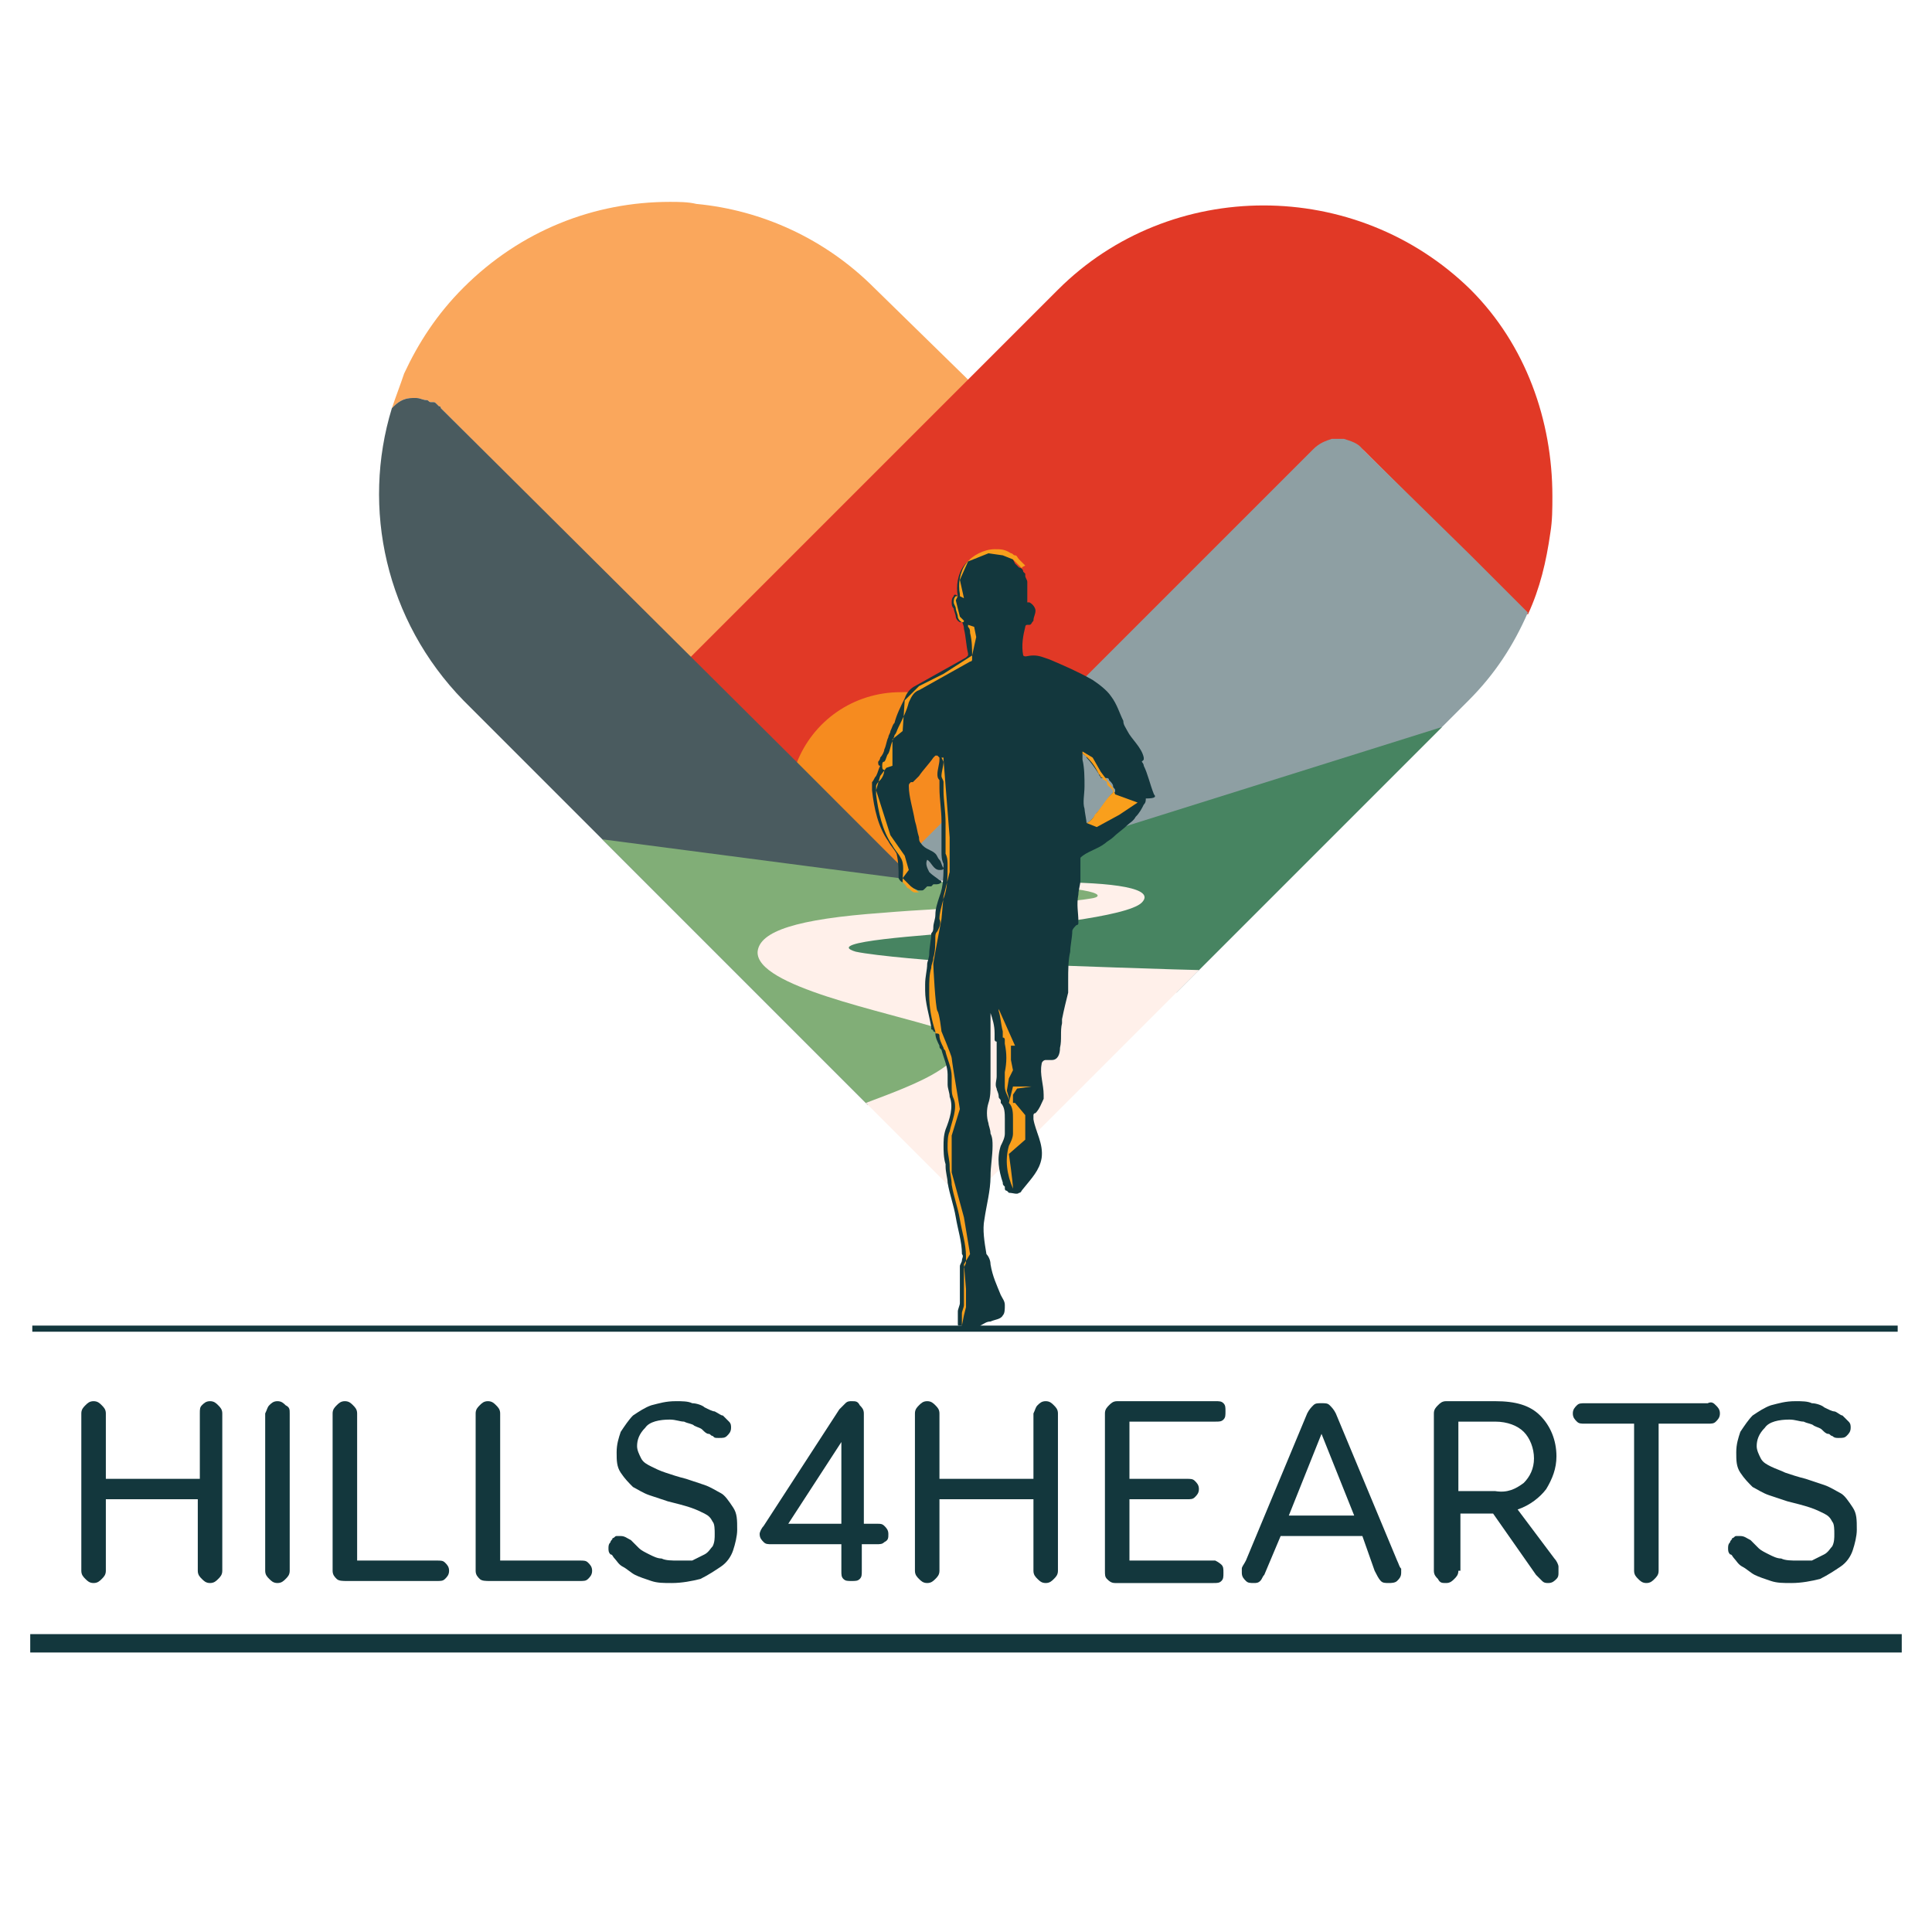 <?xml version="1.0" encoding="UTF-8"?> <svg xmlns="http://www.w3.org/2000/svg" width="88" height="88" viewBox="0 0 88 88" fill="none"><g clip-path="url(#clip0_1331_58959)"><g clip-path="url(#clip1_1331_58959)"><path d="M9.195 64.008C9.288 63.915 9.381 63.822 9.567 63.822C9.753 63.822 9.846 63.915 9.939 64.008C10.032 64.102 10.125 64.195 10.125 64.381V71.546C10.125 71.733 10.032 71.826 9.939 71.919C9.846 72.012 9.753 72.105 9.567 72.105C9.381 72.105 9.288 72.012 9.195 71.919C9.102 71.826 9.009 71.733 9.009 71.546V68.289H4.821V71.546C4.821 71.733 4.728 71.826 4.635 71.919C4.542 72.012 4.449 72.105 4.262 72.105C4.076 72.105 3.983 72.012 3.89 71.919C3.797 71.826 3.704 71.733 3.704 71.546V64.381C3.704 64.195 3.797 64.102 3.89 64.008C3.983 63.915 4.076 63.822 4.262 63.822C4.449 63.822 4.542 63.915 4.635 64.008C4.728 64.102 4.821 64.195 4.821 64.381V67.359H9.102V64.381C9.102 64.195 9.102 64.102 9.195 64.008Z" fill="#13373D"></path><path d="M12.265 64.008C12.358 63.915 12.451 63.822 12.637 63.822C12.824 63.822 12.917 63.915 13.01 64.008C13.196 64.102 13.196 64.195 13.196 64.381V71.546C13.196 71.733 13.103 71.826 13.01 71.919C12.917 72.012 12.824 72.105 12.637 72.105C12.451 72.105 12.358 72.012 12.265 71.919C12.172 71.826 12.079 71.733 12.079 71.546V64.381C12.172 64.195 12.172 64.102 12.265 64.008Z" fill="#13373D"></path><path d="M15.336 71.919C15.243 71.826 15.15 71.733 15.15 71.546V64.381C15.15 64.195 15.243 64.102 15.336 64.008C15.43 63.915 15.523 63.822 15.709 63.822C15.895 63.822 15.988 63.915 16.081 64.008C16.174 64.102 16.267 64.195 16.267 64.381V71.081H19.897C20.083 71.081 20.176 71.081 20.269 71.174C20.362 71.267 20.455 71.36 20.455 71.546C20.455 71.733 20.362 71.826 20.269 71.919C20.176 72.012 20.083 72.012 19.897 72.012H15.802C15.616 72.012 15.43 72.012 15.336 71.919Z" fill="#13373D"></path><path d="M21.851 71.919C21.758 71.826 21.665 71.733 21.665 71.546V64.381C21.665 64.195 21.758 64.102 21.851 64.008C21.944 63.915 22.037 63.822 22.223 63.822C22.41 63.822 22.503 63.915 22.596 64.008C22.689 64.102 22.782 64.195 22.782 64.381V71.081H26.411C26.597 71.081 26.69 71.081 26.784 71.174C26.877 71.267 26.97 71.36 26.97 71.546C26.97 71.733 26.877 71.826 26.784 71.919C26.69 72.012 26.597 72.012 26.411 72.012H22.317C22.13 72.012 21.944 72.012 21.851 71.919Z" fill="#13373D"></path><path d="M31.53 71.081C31.716 70.988 31.903 70.895 32.089 70.802C32.275 70.709 32.368 70.523 32.461 70.43C32.554 70.244 32.554 70.058 32.554 69.871C32.554 69.685 32.554 69.406 32.461 69.313C32.368 69.127 32.275 69.034 32.089 68.941C31.903 68.848 31.716 68.755 31.437 68.662C31.158 68.569 30.786 68.475 30.414 68.382C30.134 68.289 29.855 68.196 29.576 68.103C29.297 68.01 29.018 67.824 28.832 67.731C28.645 67.545 28.459 67.359 28.273 67.079C28.087 66.8 28.087 66.521 28.087 66.149C28.087 65.777 28.18 65.497 28.273 65.218C28.459 64.939 28.645 64.66 28.832 64.474C29.111 64.288 29.39 64.102 29.669 64.008C30.041 63.915 30.321 63.822 30.786 63.822C31.065 63.822 31.344 63.822 31.53 63.915C31.716 63.915 31.996 64.008 32.089 64.101C32.275 64.195 32.461 64.288 32.554 64.288C32.74 64.381 32.833 64.474 32.926 64.474C33.019 64.567 33.112 64.66 33.206 64.753C33.299 64.846 33.299 64.939 33.299 65.032C33.299 65.218 33.206 65.311 33.112 65.404C33.019 65.497 32.926 65.497 32.74 65.497C32.554 65.497 32.554 65.497 32.461 65.404C32.368 65.404 32.368 65.311 32.275 65.311C32.182 65.311 32.089 65.218 31.996 65.125C31.903 65.032 31.81 65.032 31.623 64.939C31.53 64.846 31.344 64.846 31.158 64.753C30.972 64.753 30.786 64.66 30.507 64.66C30.041 64.66 29.576 64.753 29.39 65.032C29.111 65.311 29.018 65.591 29.018 65.87C29.018 66.056 29.111 66.242 29.204 66.428C29.297 66.614 29.483 66.707 29.669 66.8C29.855 66.893 30.041 66.986 30.321 67.079C30.6 67.172 30.879 67.266 31.251 67.359C31.53 67.452 31.81 67.545 32.089 67.638C32.368 67.731 32.647 67.917 32.833 68.01C33.019 68.103 33.206 68.382 33.392 68.662C33.578 68.941 33.578 69.22 33.578 69.685C33.578 69.964 33.485 70.337 33.392 70.616C33.299 70.895 33.112 71.174 32.833 71.36C32.554 71.546 32.275 71.733 31.903 71.919C31.53 72.012 31.065 72.105 30.6 72.105C30.227 72.105 29.948 72.105 29.669 72.012C29.39 71.919 29.111 71.826 28.925 71.733C28.738 71.639 28.552 71.453 28.366 71.36C28.18 71.267 28.087 71.081 27.994 70.988C27.901 70.895 27.901 70.802 27.808 70.802C27.715 70.709 27.715 70.616 27.715 70.523C27.715 70.43 27.715 70.337 27.808 70.244C27.808 70.15 27.901 70.15 27.901 70.058C27.994 70.058 27.994 69.964 28.087 69.964C28.18 69.964 28.18 69.964 28.273 69.964C28.459 69.964 28.552 70.058 28.738 70.15C28.832 70.244 28.925 70.337 29.111 70.523C29.204 70.616 29.39 70.709 29.576 70.802C29.762 70.895 29.948 70.988 30.134 70.988C30.321 71.081 30.6 71.081 30.879 71.081C31.065 71.081 31.344 71.081 31.53 71.081Z" fill="#13373D"></path><path d="M40.277 69.499C40.37 69.592 40.464 69.685 40.464 69.871C40.464 70.058 40.464 70.15 40.277 70.244C40.184 70.337 40.091 70.337 39.905 70.337H39.254V71.546C39.254 71.733 39.254 71.826 39.161 71.919C39.068 72.012 38.974 72.012 38.788 72.012C38.602 72.012 38.509 72.012 38.416 71.919C38.323 71.826 38.323 71.733 38.323 71.546V70.337H35.159C34.973 70.337 34.88 70.337 34.787 70.244C34.694 70.15 34.601 70.058 34.601 69.871C34.601 69.778 34.694 69.592 34.787 69.499L38.23 64.195C38.323 64.102 38.416 64.008 38.509 63.915C38.602 63.822 38.695 63.822 38.788 63.822C38.974 63.822 39.068 63.822 39.161 64.008C39.254 64.102 39.347 64.195 39.347 64.381V69.406H39.998C40.091 69.406 40.184 69.406 40.277 69.499ZM38.323 65.683L35.904 69.406H38.323V65.683Z" fill="#13373D"></path><path d="M47.258 64.008C47.351 63.915 47.444 63.822 47.63 63.822C47.816 63.822 47.909 63.915 48.002 64.008C48.095 64.102 48.188 64.195 48.188 64.381V71.546C48.188 71.733 48.095 71.826 48.002 71.919C47.909 72.012 47.816 72.105 47.63 72.105C47.444 72.105 47.351 72.012 47.258 71.919C47.164 71.826 47.072 71.733 47.072 71.546V68.289H42.791V71.546C42.791 71.733 42.697 71.826 42.605 71.919C42.511 72.012 42.418 72.105 42.232 72.105C42.046 72.105 41.953 72.012 41.86 71.919C41.767 71.826 41.674 71.733 41.674 71.546V64.381C41.674 64.195 41.767 64.102 41.86 64.008C41.953 63.915 42.046 63.822 42.232 63.822C42.418 63.822 42.511 63.915 42.605 64.008C42.697 64.102 42.791 64.195 42.791 64.381V67.359H47.072V64.381C47.164 64.195 47.164 64.102 47.258 64.008Z" fill="#13373D"></path><path d="M55.633 71.267C55.726 71.36 55.726 71.453 55.726 71.639C55.726 71.826 55.726 71.919 55.633 72.012C55.54 72.105 55.447 72.105 55.26 72.105H50.793C50.607 72.105 50.514 72.012 50.421 71.919C50.328 71.826 50.328 71.733 50.328 71.546V64.381C50.328 64.195 50.421 64.102 50.514 64.008C50.607 63.915 50.7 63.822 50.886 63.822H55.353C55.54 63.822 55.633 63.822 55.726 63.915C55.819 64.008 55.819 64.102 55.819 64.288C55.819 64.474 55.819 64.567 55.726 64.66C55.633 64.753 55.54 64.753 55.353 64.753H51.445V67.359H54.051C54.237 67.359 54.33 67.359 54.423 67.452C54.516 67.545 54.609 67.638 54.609 67.824C54.609 68.01 54.516 68.103 54.423 68.196C54.33 68.289 54.237 68.289 54.051 68.289H51.445V71.081H55.353C55.353 71.081 55.54 71.174 55.633 71.267Z" fill="#13373D"></path><path d="M58.332 69.963L57.587 71.731C57.494 71.824 57.494 71.917 57.401 72.01C57.308 72.104 57.215 72.104 57.122 72.104C56.936 72.104 56.843 72.104 56.75 72.01C56.657 71.917 56.563 71.824 56.563 71.638C56.563 71.545 56.563 71.545 56.563 71.452C56.563 71.359 56.657 71.266 56.75 71.08L59.541 64.379C59.635 64.193 59.728 64.1 59.821 64.007C59.914 63.914 60.007 63.914 60.193 63.914C60.379 63.914 60.472 63.914 60.565 64.007C60.658 64.1 60.751 64.193 60.844 64.379L63.636 71.08C63.729 71.266 63.729 71.359 63.822 71.452C63.822 71.545 63.822 71.545 63.822 71.638C63.822 71.824 63.729 71.917 63.636 72.01C63.543 72.104 63.357 72.104 63.264 72.104C63.078 72.104 62.985 72.104 62.892 72.01C62.799 71.917 62.706 71.731 62.612 71.545L62.054 69.963H58.332ZM61.682 69.032L60.193 65.31L58.704 69.032H61.682Z" fill="#13373D"></path><path d="M66.427 71.546C66.427 71.733 66.334 71.826 66.241 71.919C66.148 72.012 66.055 72.105 65.869 72.105C65.683 72.105 65.59 72.105 65.497 71.919C65.404 71.826 65.311 71.733 65.311 71.546V64.381C65.311 64.195 65.404 64.102 65.497 64.008C65.59 63.915 65.683 63.822 65.869 63.822H68.102C69.033 63.822 69.684 64.008 70.15 64.474C70.615 64.939 70.894 65.591 70.894 66.335C70.894 66.893 70.708 67.359 70.429 67.824C70.15 68.196 69.684 68.569 69.126 68.755L70.801 70.988C70.894 71.081 70.987 71.267 70.987 71.36C70.987 71.453 70.987 71.546 70.987 71.639C70.987 71.733 70.987 71.826 70.894 71.919C70.801 72.012 70.708 72.105 70.522 72.105C70.429 72.105 70.336 72.105 70.243 72.012C70.15 71.919 70.057 71.826 69.964 71.733L68.009 68.941H66.52V71.546H66.427ZM69.405 67.545C69.684 67.266 69.871 66.893 69.871 66.428C69.871 65.963 69.684 65.497 69.405 65.218C69.126 64.939 68.661 64.753 68.102 64.753H66.427V67.917H68.102C68.661 68.01 69.033 67.824 69.405 67.545Z" fill="#13373D"></path><path d="M78.154 64.009C78.247 64.102 78.34 64.195 78.34 64.381C78.34 64.567 78.247 64.66 78.154 64.753C78.061 64.846 77.968 64.846 77.782 64.846H75.548V71.547C75.548 71.733 75.455 71.826 75.362 71.919C75.269 72.012 75.176 72.105 74.99 72.105C74.804 72.105 74.711 72.012 74.618 71.919C74.525 71.826 74.431 71.733 74.431 71.547V64.846H72.198C72.012 64.846 71.919 64.846 71.826 64.753C71.733 64.66 71.64 64.567 71.64 64.381C71.64 64.195 71.733 64.102 71.826 64.009C71.919 63.916 72.012 63.916 72.198 63.916H77.782C77.968 63.822 78.061 63.916 78.154 64.009Z" fill="#13373D"></path><path d="M82.528 71.081C82.714 70.988 82.9 70.895 83.086 70.802C83.272 70.709 83.365 70.523 83.458 70.43C83.551 70.244 83.551 70.058 83.551 69.871C83.551 69.685 83.551 69.406 83.458 69.313C83.365 69.127 83.272 69.034 83.086 68.941C82.9 68.848 82.714 68.755 82.434 68.662C82.155 68.569 81.783 68.475 81.411 68.382C81.132 68.289 80.852 68.196 80.573 68.103C80.294 68.01 80.015 67.824 79.829 67.731C79.642 67.545 79.456 67.359 79.27 67.079C79.084 66.8 79.084 66.521 79.084 66.149C79.084 65.777 79.177 65.497 79.27 65.218C79.456 64.939 79.642 64.66 79.829 64.474C80.108 64.288 80.387 64.102 80.666 64.008C81.038 63.915 81.318 63.822 81.783 63.822C82.062 63.822 82.341 63.822 82.528 63.915C82.714 63.915 82.993 64.008 83.086 64.101C83.272 64.195 83.458 64.288 83.551 64.288C83.644 64.288 83.83 64.474 83.923 64.474C84.016 64.567 84.109 64.66 84.203 64.753C84.296 64.846 84.296 64.939 84.296 65.032C84.296 65.218 84.203 65.311 84.109 65.404C84.016 65.497 83.923 65.497 83.737 65.497C83.644 65.497 83.551 65.497 83.458 65.404C83.365 65.404 83.365 65.311 83.272 65.311C83.179 65.311 83.086 65.218 82.993 65.125C82.9 65.032 82.807 65.032 82.621 64.939C82.528 64.846 82.341 64.846 82.155 64.753C81.969 64.753 81.783 64.66 81.504 64.66C81.038 64.66 80.573 64.753 80.387 65.032C80.108 65.311 80.015 65.591 80.015 65.87C80.015 66.056 80.108 66.242 80.201 66.428C80.294 66.614 80.48 66.707 80.666 66.8C80.852 66.893 81.132 66.986 81.318 67.079C81.597 67.172 81.876 67.266 82.248 67.359C82.528 67.452 82.807 67.545 83.086 67.638C83.365 67.731 83.644 67.917 83.83 68.01C84.016 68.103 84.203 68.382 84.389 68.662C84.575 68.941 84.575 69.22 84.575 69.685C84.575 69.964 84.482 70.337 84.389 70.616C84.296 70.895 84.109 71.174 83.83 71.36C83.551 71.546 83.272 71.733 82.9 71.919C82.528 72.012 82.062 72.105 81.597 72.105C81.225 72.105 80.945 72.105 80.666 72.012C80.387 71.919 80.108 71.826 79.922 71.733C79.736 71.639 79.549 71.453 79.363 71.36C79.177 71.267 79.084 71.081 78.991 70.988C78.898 70.895 78.898 70.802 78.805 70.802C78.712 70.709 78.712 70.616 78.712 70.523C78.712 70.43 78.712 70.337 78.805 70.244C78.805 70.15 78.898 70.15 78.898 70.058C78.991 70.058 78.991 69.964 79.084 69.964C79.177 69.964 79.177 69.964 79.27 69.964C79.456 69.964 79.549 70.058 79.736 70.15C79.829 70.244 79.922 70.337 80.108 70.523C80.201 70.616 80.387 70.709 80.573 70.802C80.759 70.895 80.945 70.988 81.132 70.988C81.318 71.081 81.597 71.081 81.876 71.081C82.062 71.081 82.341 71.081 82.528 71.081Z" fill="#13373D"></path><path d="M86.437 60.379H1.471V60.658H86.437V60.379Z" fill="#13373D"></path><path d="M86.622 74.432H1.377V75.269H86.622V74.432Z" fill="#13373D"></path><path d="M60.752 34.043L48.188 46.7L45.582 44.094L45.024 43.535L44.745 43.256L43.907 42.419L42.232 40.743L40.185 38.696L36.183 34.694L20.083 18.595C20.083 18.595 20.083 18.502 19.99 18.502L19.897 18.409C19.804 18.315 19.804 18.315 19.711 18.315H19.618C19.525 18.315 19.525 18.222 19.432 18.222C19.245 18.222 19.152 18.129 18.966 18.129H18.873C18.78 18.129 18.78 18.129 18.78 18.129C18.501 18.129 18.222 18.222 17.943 18.502L17.85 18.595C18.036 18.036 18.222 17.571 18.408 17.013C19.059 15.617 19.897 14.314 21.107 13.104C23.713 10.498 27.063 9.195 30.506 9.195C30.878 9.195 31.344 9.195 31.716 9.288C34.694 9.568 37.579 10.87 39.812 13.104L44 17.199L53.493 26.691L53.679 26.877V26.97L60.752 34.043Z" fill="#FAA75C"></path><path d="M70.709 22.596C70.709 23.154 70.709 23.712 70.616 24.271C70.43 25.574 70.151 26.783 69.592 27.993L68.29 26.69L62.147 20.548C61.868 20.269 61.589 20.176 61.31 20.083C61.217 20.083 61.124 20.083 61.031 20.083H60.751C60.472 20.176 60.1 20.269 59.914 20.548L53.586 26.877L49.026 31.436L47.63 32.646L45.768 34.508L39.626 40.65L30.692 31.809L30.134 31.25L44.093 17.291L48.188 13.196C53.306 8.078 61.775 8.078 66.987 13.196C69.499 15.709 70.709 19.152 70.709 22.596Z" fill="#E13926"></path><path d="M69.592 27.901C68.941 29.39 68.103 30.692 66.894 31.902L62.799 35.997L53.586 45.21L52.096 43.907L50.235 42.046L46.885 45.396L45.024 43.535L44.745 43.256L43.907 42.418L42.697 41.115C42.697 41.115 41.301 39.906 40.836 39.533C40.836 39.533 40.929 39.44 40.929 39.347L41.487 38.789L42.79 37.486L44.186 36.09L45.675 34.601L47.536 32.74L48.932 31.344L53.492 26.784L59.821 20.456C60.1 20.176 60.379 20.083 60.658 19.99H60.938C61.031 19.99 61.124 19.99 61.217 19.99C61.496 20.083 61.868 20.176 62.054 20.456L66.987 25.295L69.592 27.901Z" fill="#8E9FA3"></path><path d="M45.768 34.599L40.928 39.438L36.275 34.785C37.02 32.831 38.881 31.528 41.022 31.528C43.162 31.435 44.93 32.738 45.768 34.599Z" fill="#F68B1F"></path><path d="M40.743 39.161L40.277 38.696L36.276 34.694L20.083 18.594C20.083 18.594 20.083 18.501 19.99 18.501L19.897 18.408C19.804 18.315 19.804 18.315 19.71 18.315H19.617C19.524 18.315 19.524 18.222 19.431 18.222C19.245 18.222 19.152 18.129 18.966 18.129H18.873H18.78C18.501 18.129 18.221 18.222 17.942 18.501L17.849 18.594C16.453 23.154 17.57 28.273 21.107 31.902L25.294 36.09L39.533 50.329L45.675 44.186L45.024 43.535L44.744 43.256L43.907 42.418L42.511 41.022C42.604 41.022 44.465 42.791 40.743 39.161Z" fill="#4A5B5F"></path><path d="M65.684 33.113L62.799 35.998L54.609 44.188C53.586 44.467 40.371 45.398 37.951 44.188C36.183 43.164 38.602 41.768 39.905 41.117C40.836 40.651 46.699 39.069 46.699 39.069L65.684 33.113Z" fill="#478461"></path><path d="M43.907 48.374C43.162 48.933 41.208 49.677 39.44 50.236L27.435 38.23L41.673 40.092L49.49 40.464L51.445 41.209C49.676 41.488 37.299 42.046 36.089 42.884C35.996 42.977 35.903 43.07 35.81 43.163C35.438 44 43.348 46.606 43.534 46.699C44.837 47.071 44.837 47.723 43.907 48.374Z" fill="#81AE77"></path><path d="M54.609 44.185L50.236 48.559L44.093 54.701L44 54.794L39.44 50.234C41.208 49.582 42.325 49.117 43.07 48.559C44 47.907 44.559 47.349 42.884 46.883C40.278 46.046 34.415 44.929 34.508 43.347C34.601 42.416 36.276 41.858 40.185 41.579C43.442 41.3 48.095 41.207 49.677 40.927C50.422 40.834 50.236 40.369 45.024 40.276C44.373 40.276 43.07 40.183 41.581 40.09L47.723 40.183C50.794 40.183 52.655 40.462 52.004 41.114C51.352 41.765 46.792 42.23 44.279 42.416C42.232 42.602 37.393 42.882 38.975 43.347C39.812 43.533 42.977 43.812 43.907 43.812C48.467 43.998 54.237 44.185 54.609 44.185Z" fill="#FFF0EA"></path><path d="M52.562 36.184C52.376 35.718 52.283 35.253 52.097 34.881C52.097 34.788 52.004 34.695 52.004 34.695L52.097 34.602V34.509C52.004 34.043 51.539 33.671 51.353 33.299C51.26 33.113 51.166 33.02 51.166 32.834C50.98 32.461 50.887 32.089 50.608 31.717C50.422 31.438 50.05 31.158 49.77 30.972C49.119 30.6 48.468 30.321 47.816 30.042C47.537 29.949 47.351 29.856 47.072 29.856C46.792 29.856 46.699 29.949 46.606 29.856C46.513 29.39 46.606 28.925 46.699 28.553C46.699 28.553 46.699 28.46 46.792 28.46H46.886C46.979 28.46 46.979 28.367 47.072 28.273C47.072 28.087 47.165 27.994 47.165 27.808C47.165 27.715 47.072 27.529 46.886 27.436H46.792V27.343C46.792 27.064 46.792 26.785 46.792 26.505C46.792 26.412 46.699 26.319 46.699 26.226C46.699 26.226 46.699 26.226 46.699 26.133L46.606 26.04C46.606 25.947 46.513 25.854 46.42 25.854C46.327 25.761 46.327 25.761 46.234 25.668C46.048 25.296 46.048 25.296 45.955 25.296C45.769 25.202 45.49 25.109 45.21 25.109C44.745 25.109 44.187 25.389 43.907 25.761C43.628 26.133 43.535 26.691 43.628 27.157C43.535 27.064 43.442 27.064 43.442 27.157C43.349 27.25 43.349 27.343 43.349 27.436C43.349 27.529 43.349 27.622 43.442 27.715C43.442 27.808 43.535 27.994 43.535 28.087C43.535 28.18 43.628 28.273 43.628 28.273C43.721 28.367 43.815 28.367 43.815 28.273C43.815 28.367 43.907 28.46 43.907 28.646C44.001 29.018 44.001 29.39 44.094 29.762V29.856L44.001 29.949L41.674 31.252C41.488 31.345 41.302 31.531 41.209 31.81C41.023 32.182 40.837 32.554 40.743 32.927C40.65 33.02 40.65 33.113 40.557 33.299C40.557 33.392 40.464 33.485 40.464 33.578C40.371 33.764 40.371 33.95 40.278 34.136C40.278 34.23 40.185 34.416 40.092 34.509C40.092 34.602 39.999 34.695 39.999 34.695C39.999 34.788 39.999 34.881 40.092 34.881C39.999 35.067 39.999 35.16 39.906 35.346C39.813 35.439 39.813 35.532 39.72 35.625C39.72 35.718 39.72 35.905 39.72 35.998C39.813 36.835 39.999 37.673 40.464 38.324C40.557 38.51 40.743 38.697 40.837 38.883C40.929 39.255 40.929 39.627 40.929 39.906V39.999C41.023 40.185 41.116 40.185 41.116 40.185C41.209 40.185 41.209 40.279 41.302 40.279C41.395 40.372 41.488 40.372 41.581 40.465C41.674 40.465 41.767 40.558 41.86 40.558C41.86 40.558 41.86 40.558 41.953 40.558C42.046 40.558 42.046 40.558 42.139 40.465L42.232 40.372C42.325 40.372 42.419 40.372 42.419 40.372L42.512 40.279H42.605C42.698 40.279 42.791 40.279 42.884 40.185C42.884 40.185 42.884 40.093 42.791 40.093C42.698 39.999 42.512 39.906 42.325 39.72C42.232 39.534 42.139 39.348 42.232 39.162C42.419 39.255 42.512 39.627 42.791 39.627C42.884 39.627 42.977 39.627 42.977 39.534C42.884 39.441 42.884 39.255 42.791 39.162C42.698 39.069 42.698 38.976 42.605 38.883C42.419 38.697 42.139 38.697 41.953 38.417C41.86 38.324 41.86 38.231 41.86 38.138C41.767 37.859 41.767 37.673 41.674 37.394C41.581 36.835 41.395 36.277 41.395 35.812C41.395 35.718 41.395 35.718 41.488 35.625H41.581C41.674 35.532 41.767 35.439 41.86 35.346C42.046 35.067 42.325 34.788 42.512 34.509L42.605 34.416H42.698L42.791 34.509V34.602C42.791 34.788 42.698 35.067 42.698 35.253C42.698 35.346 42.698 35.439 42.791 35.532C42.791 35.626 42.791 35.812 42.791 35.905C42.791 36.37 42.884 36.928 42.884 37.394C42.884 37.58 42.884 37.859 42.884 38.045C42.884 38.231 42.884 38.51 42.884 38.79C42.884 38.976 42.884 39.162 42.977 39.348C42.977 39.813 42.977 40.372 42.791 40.837C42.698 41.116 42.605 41.395 42.605 41.675C42.605 41.861 42.512 42.047 42.512 42.233C42.512 42.326 42.512 42.419 42.419 42.512C42.419 42.791 42.325 43.163 42.325 43.443C42.325 43.629 42.232 43.815 42.232 43.908C42.232 44.187 42.139 44.466 42.139 44.839C42.139 44.932 42.139 45.025 42.139 45.118C42.139 45.676 42.325 46.235 42.419 46.793V46.886C42.419 46.886 42.512 46.886 42.512 46.979C42.512 46.979 42.605 46.979 42.605 47.072C42.605 47.258 42.698 47.444 42.791 47.63C42.791 47.724 42.791 47.724 42.884 47.817C42.977 48.189 43.163 48.561 43.163 48.933V49.399C43.163 49.585 43.256 49.771 43.256 49.957C43.442 50.422 43.256 50.981 43.07 51.446C42.977 51.725 42.977 52.005 42.977 52.191C42.977 52.377 42.977 52.749 43.07 53.028V53.121C43.07 53.4 43.163 53.68 43.163 53.866C43.256 54.424 43.442 54.889 43.535 55.448C43.628 56.006 43.815 56.565 43.815 57.123C43.907 57.216 43.815 57.309 43.815 57.402C43.815 57.495 43.721 57.588 43.721 57.681C43.721 57.774 43.721 57.867 43.721 58.053C43.721 58.426 43.721 58.705 43.721 58.984C43.721 59.077 43.721 59.263 43.721 59.356C43.721 59.45 43.628 59.636 43.628 59.729C43.628 59.822 43.628 59.915 43.628 60.101C43.628 60.194 43.628 60.194 43.628 60.287C43.628 60.38 43.628 60.38 43.721 60.38C43.815 60.38 43.815 60.38 43.907 60.473C44.094 60.473 44.187 60.473 44.373 60.473C44.466 60.473 44.466 60.473 44.559 60.473C44.652 60.473 44.652 60.473 44.652 60.38C44.838 60.287 44.931 60.194 45.117 60.194C45.303 60.101 45.583 60.101 45.676 59.915C45.769 59.822 45.769 59.636 45.769 59.45C45.769 59.263 45.676 59.17 45.583 58.984C45.397 58.519 45.21 58.147 45.117 57.588C45.117 57.402 45.024 57.216 44.931 57.123C44.838 56.565 44.745 56.006 44.838 55.541C44.931 54.889 45.117 54.238 45.117 53.587C45.117 53.121 45.21 52.656 45.21 52.191C45.21 52.005 45.21 51.818 45.117 51.632C45.117 51.446 45.024 51.26 45.024 51.167C44.931 50.888 44.931 50.516 45.024 50.236C45.117 49.957 45.117 49.678 45.117 49.399V49.306C45.117 49.213 45.117 49.026 45.117 48.933C45.117 48.84 45.117 48.747 45.117 48.654V48.561C45.117 48.282 45.117 47.91 45.117 47.63C45.117 47.538 45.117 47.444 45.117 47.351C45.117 46.979 45.117 46.514 45.117 46.142V46.048C45.117 46.048 45.117 46.048 45.117 46.142C45.21 46.421 45.303 46.7 45.303 47.072C45.303 47.165 45.303 47.165 45.303 47.258V47.351C45.303 47.351 45.303 47.444 45.397 47.444C45.397 47.538 45.397 47.538 45.397 47.63C45.397 48.096 45.397 48.561 45.397 48.933V49.026C45.397 49.213 45.303 49.399 45.397 49.585C45.397 49.678 45.49 49.771 45.49 49.957C45.49 50.05 45.583 50.05 45.583 50.143V50.236C45.769 50.422 45.769 50.702 45.769 50.981C45.769 51.167 45.769 51.446 45.769 51.632C45.769 51.818 45.676 52.005 45.583 52.191C45.397 52.749 45.49 53.307 45.676 53.866C45.676 53.959 45.676 53.959 45.769 54.052C45.769 54.052 45.769 54.052 45.769 54.145C45.769 54.145 45.769 54.238 45.862 54.238L45.955 54.331C46.141 54.331 46.327 54.424 46.42 54.331C46.513 54.331 46.513 54.238 46.606 54.145C46.979 53.68 47.351 53.307 47.444 52.749C47.537 52.097 47.165 51.539 47.072 50.981C47.072 50.888 47.072 50.888 47.072 50.795C47.072 50.795 47.072 50.702 47.165 50.702C47.351 50.516 47.444 50.236 47.537 50.05C47.537 49.957 47.537 49.957 47.537 49.864C47.537 49.399 47.351 48.933 47.444 48.468C47.444 48.375 47.537 48.282 47.63 48.282C47.723 48.282 47.816 48.282 47.909 48.282C48.188 48.282 48.282 48.003 48.282 47.724C48.374 47.351 48.282 46.979 48.374 46.607C48.374 46.514 48.374 46.514 48.374 46.421C48.468 45.955 48.561 45.583 48.654 45.211C48.654 45.025 48.654 44.839 48.654 44.653C48.654 44.187 48.654 43.722 48.747 43.35C48.747 43.071 48.84 42.698 48.84 42.419C48.84 42.326 48.933 42.233 49.026 42.14C49.026 42.14 49.119 42.14 49.119 42.047V41.954C49.119 41.581 49.026 41.209 49.119 40.744C49.119 40.558 49.212 40.279 49.212 40.093C49.212 39.72 49.212 39.441 49.212 39.069C49.491 38.79 49.957 38.697 50.329 38.417C50.422 38.324 50.608 38.231 50.701 38.138C50.887 37.952 51.166 37.766 51.353 37.58C51.446 37.487 51.632 37.394 51.725 37.208C51.911 37.021 52.004 36.835 52.097 36.649C52.19 36.556 52.19 36.463 52.19 36.37C52.655 36.37 52.655 36.277 52.562 36.184ZM49.491 37.487C49.491 37.394 49.398 36.928 49.398 36.835C49.305 36.556 49.398 36.184 49.398 35.812C49.398 35.439 49.398 34.974 49.305 34.602C49.305 34.509 49.305 34.509 49.305 34.416C49.305 34.416 49.305 34.416 49.305 34.323C49.398 34.416 49.491 34.416 49.491 34.509C49.677 34.695 49.864 34.974 50.05 35.253C50.05 35.346 50.143 35.346 50.143 35.439C50.143 35.439 50.143 35.439 50.236 35.439C50.329 35.439 50.329 35.439 50.422 35.439C50.422 35.439 50.515 35.439 50.515 35.532C50.608 35.626 50.701 35.718 50.701 35.812C50.701 35.905 50.794 35.905 50.794 35.998C50.794 36.091 50.794 36.091 50.701 36.091C50.422 36.37 50.236 36.742 49.957 37.021C49.864 37.208 49.584 37.487 49.491 37.487Z" fill="#13373D"></path><path d="M43.999 58.704V59.542L43.906 59.914L43.813 60.379C43.813 60.286 43.813 60.286 43.813 60.193C43.813 60.1 43.813 60.007 43.813 59.821C43.813 59.728 43.906 59.542 43.906 59.449C43.906 59.355 43.906 59.263 43.906 59.076C43.906 58.797 43.906 58.425 43.906 58.146C43.906 58.053 43.906 57.96 43.906 57.773C43.906 57.68 43.999 57.587 43.999 57.494C43.999 57.401 43.999 57.308 43.999 57.215C43.999 56.657 43.813 56.098 43.72 55.54C43.627 54.982 43.441 54.516 43.348 53.958C43.348 53.679 43.255 53.4 43.255 53.213V53.12C43.255 52.841 43.162 52.562 43.162 52.283C43.162 52.004 43.162 51.724 43.255 51.538C43.348 51.073 43.627 50.515 43.441 50.049C43.348 49.863 43.348 49.677 43.348 49.491V49.026C43.348 48.653 43.162 48.281 43.069 47.909C43.069 47.816 42.976 47.816 42.976 47.723C42.883 47.537 42.789 47.35 42.789 47.164C42.789 47.071 42.697 47.071 42.603 47.071V46.978C42.417 46.42 42.324 45.861 42.324 45.303C42.324 45.21 42.324 45.117 42.324 45.024C42.324 44.745 42.324 44.372 42.417 44.093C42.417 43.907 42.51 43.814 42.51 43.628C42.603 43.349 42.603 42.977 42.603 42.697C42.603 42.604 42.603 42.511 42.697 42.418C42.789 42.232 42.883 42.046 42.789 41.86C42.789 41.581 42.883 41.301 42.976 40.929C43.162 40.464 43.162 39.905 43.162 39.44C43.162 39.254 43.162 39.068 43.069 38.882C43.069 38.696 43.069 38.416 43.069 38.137C43.069 37.951 43.069 37.672 43.069 37.486C43.069 36.927 42.976 36.462 42.976 35.997C42.976 35.904 42.976 35.718 42.976 35.625C42.976 35.532 42.883 35.438 42.883 35.345C42.883 35.159 42.976 34.88 42.976 34.694L42.883 34.508H42.976V34.601L43.255 38.137V39.719L42.976 40.836L42.883 41.86C42.883 41.86 42.51 43.814 42.51 43.907C42.51 44 42.603 45.861 42.697 46.048C42.789 46.141 42.883 46.978 42.883 46.978C42.883 46.978 43.348 48.095 43.348 48.188C43.348 48.281 43.534 49.398 43.534 49.398L43.72 50.515L43.348 51.724V53.4L43.906 55.447L44.185 57.122L43.906 57.587L43.999 58.704Z" fill="#F99F1C"></path><path d="M44.279 29.855L42.976 30.692L41.86 31.251L41.208 31.902L41.115 33.298L40.65 33.67V34.88L40.371 34.973L40.091 35.346L39.905 35.997L40.557 38.044L41.208 38.975L41.394 39.627L41.115 39.999L41.487 40.371L41.86 40.65C41.767 40.65 41.767 40.65 41.673 40.65C41.58 40.65 41.487 40.557 41.394 40.464C41.301 40.464 41.301 40.371 41.208 40.278L41.115 40.185V40.092C41.115 39.72 41.208 39.347 41.022 39.068C40.929 38.882 40.743 38.696 40.65 38.51C40.184 37.858 39.998 36.928 39.905 36.183C39.905 36.09 39.905 35.904 39.905 35.811C39.905 35.718 39.998 35.625 40.091 35.532C40.184 35.439 40.278 35.253 40.278 35.066C40.184 35.066 40.184 34.973 40.184 34.88C40.184 34.787 40.184 34.694 40.278 34.694C40.371 34.601 40.371 34.415 40.464 34.322C40.557 34.136 40.557 33.95 40.65 33.764C40.65 33.67 40.743 33.577 40.743 33.484C40.836 33.391 40.836 33.298 40.929 33.112C41.115 32.74 41.301 32.368 41.394 31.995C41.487 31.809 41.58 31.53 41.86 31.437L44.186 30.134C44.186 30.134 44.279 30.134 44.279 30.041V29.948C44.279 29.576 44.279 29.203 44.186 28.831C44.186 28.738 44.186 28.645 44.093 28.552V28.459L44.372 28.552L44.465 29.017L44.279 29.855Z" fill="#F99F1C"></path><path d="M46.606 25.946L46.42 25.76L46.141 25.481L45.676 25.295L45.024 25.202L44.559 25.388L44.094 25.574L43.721 26.412L43.907 27.249L43.721 27.156C43.721 27.156 43.721 27.156 43.721 27.063C43.628 26.598 43.721 26.039 44.001 25.667C44.28 25.295 44.838 25.016 45.303 25.016C45.583 25.016 45.769 25.016 46.048 25.202C46.141 25.202 46.141 25.295 46.234 25.295C46.327 25.295 46.327 25.388 46.42 25.481C46.513 25.574 46.513 25.574 46.606 25.667L46.699 25.76C46.513 25.853 46.513 25.853 46.606 25.946C46.513 25.853 46.513 25.853 46.606 25.946Z" fill="#F99F1C"></path><path d="M51.817 36.555L50.98 37.114L49.956 37.672L49.491 37.486C49.584 37.486 49.863 37.206 49.863 37.114C50.142 36.834 50.328 36.462 50.608 36.183L50.701 36.09C50.701 35.997 50.701 35.997 50.608 35.904C50.514 35.811 50.421 35.811 50.421 35.624C50.421 35.531 50.328 35.624 50.328 35.531C50.235 35.531 50.235 35.531 50.235 35.438C50.142 35.438 50.142 35.345 50.049 35.252C49.863 34.88 49.677 34.601 49.305 34.322V34.228L49.77 34.508L50.142 35.159L50.421 35.531L50.701 35.904L50.794 36.183L51.817 36.555Z" fill="#F99F1C"></path><path d="M46.699 50.793L46.233 50.235H46.14V49.862L46.327 49.583L46.978 49.49H46.606H46.14L45.954 50.235C46.14 50.421 46.14 50.7 46.14 50.979C46.14 51.165 46.14 51.445 46.14 51.631C46.14 51.817 46.047 52.003 45.954 52.189C45.768 52.84 45.861 53.492 46.14 54.143C46.14 53.864 45.954 52.561 45.954 52.561L46.699 51.91V50.793Z" fill="#F99F1C"></path><path d="M46.233 47.63H46.047V48.282L46.14 48.747L45.954 49.119L45.861 49.678L46.047 50.329C45.954 49.957 45.767 49.771 45.767 49.492C45.767 49.305 45.767 49.119 45.767 48.933V48.84C45.861 48.375 45.861 48.002 45.767 47.537C45.767 47.537 45.767 47.444 45.767 47.351C45.767 47.351 45.767 47.258 45.674 47.258V47.165C45.674 47.072 45.674 47.072 45.674 46.979C45.581 46.606 45.581 46.327 45.488 46.048V45.955L46.233 47.63Z" fill="#F99F1C"></path><path d="M43.907 28.273C43.907 28.366 43.814 28.366 43.721 28.273C43.627 28.18 43.627 28.087 43.627 28.087C43.627 27.994 43.535 27.808 43.535 27.715C43.535 27.622 43.441 27.529 43.441 27.435C43.441 27.342 43.441 27.249 43.535 27.156C43.627 27.156 43.721 27.156 43.814 27.156H43.721H43.627L43.535 27.342L43.627 27.715L43.721 28.087L43.814 28.18L43.907 28.273Z" fill="#F99F1C"></path></g></g><defs><clipPath id="clip0_1331_58959"><rect width="88" height="88" fill="white"></rect></clipPath><clipPath id="clip1_1331_58959"><rect width="110" height="110" fill="white" transform="translate(-11 -11)"></rect></clipPath></defs></svg> 